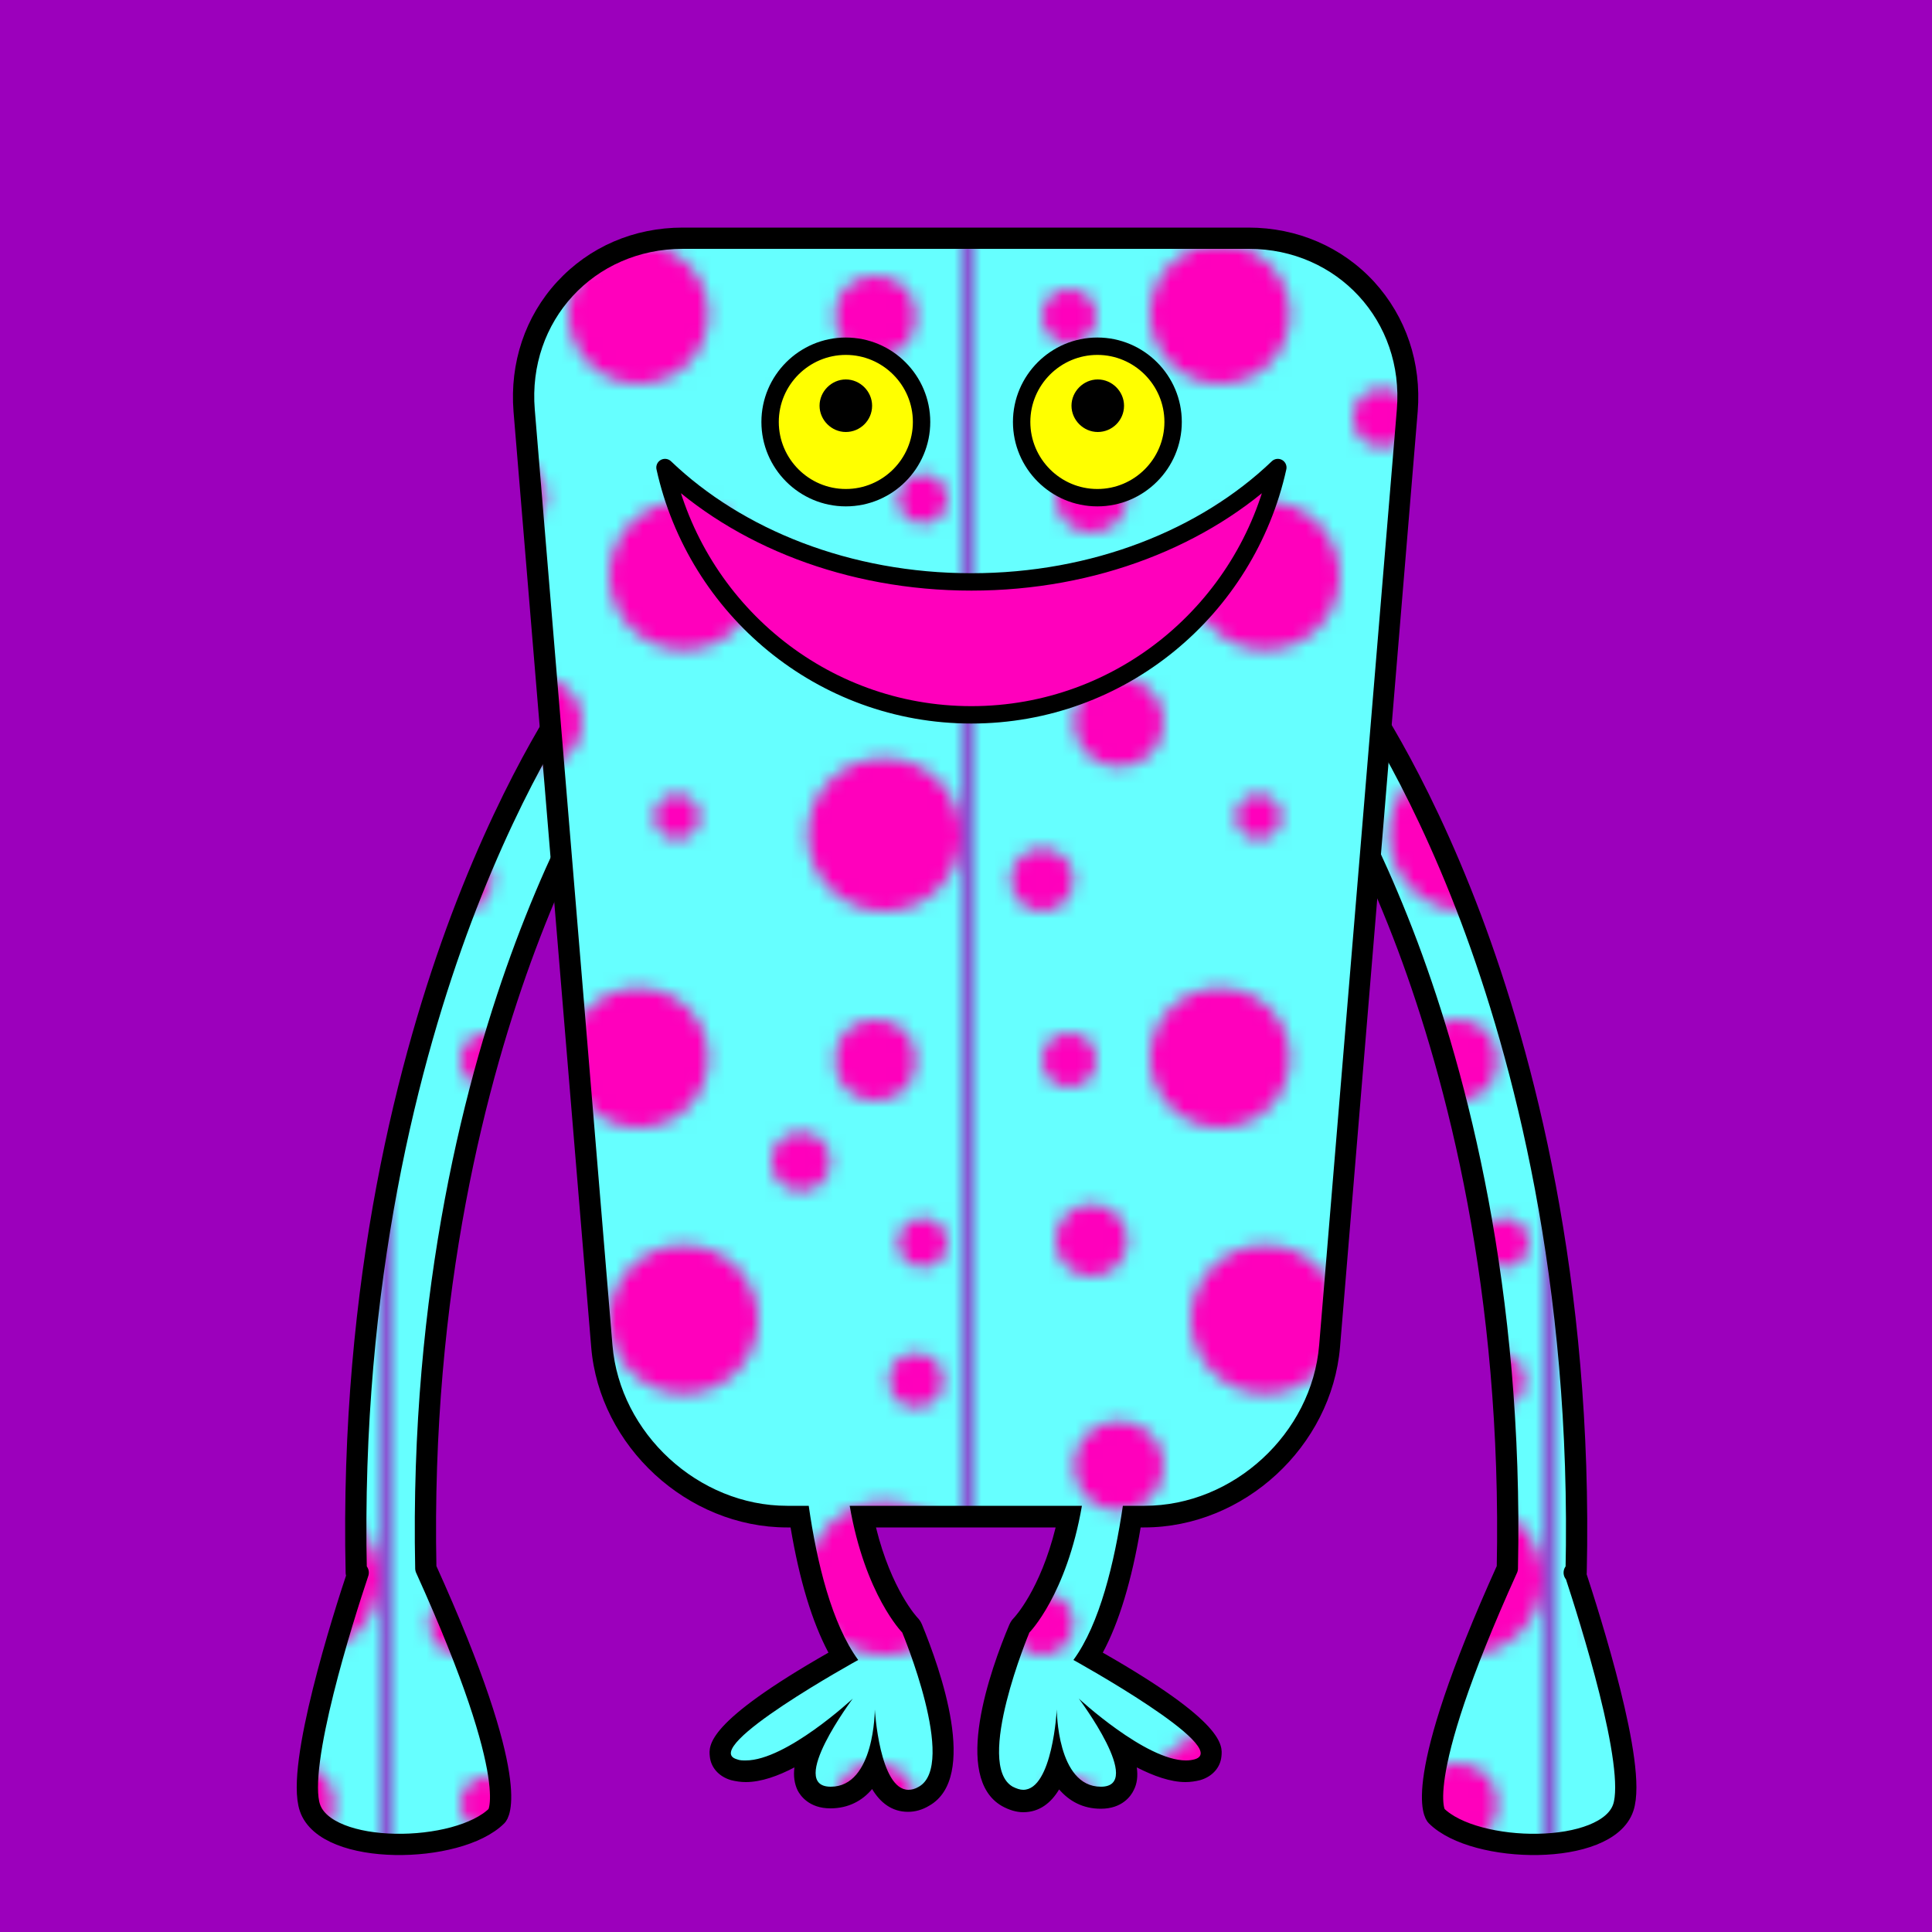 <svg viewBox="0 0 50 50" xmlns:xlink="http://www.w3.org/1999/xlink" xmlns="http://www.w3.org/2000/svg" id="_レイヤー_5"><defs><style>.cls-1{fill:none;}.cls-2,.cls-3{fill:#ff00bc;}.cls-4{fill:#6ff;}.cls-5{fill:#9c00bc;}.cls-6,.cls-7{fill:url(#_新規パターン);}.cls-8{fill:#ff0;}.cls-8,.cls-3{stroke-width:.45px;}.cls-8,.cls-3,.cls-7{stroke:#000;stroke-linecap:round;stroke-linejoin:round;}.cls-7{stroke-width:.55px;}</style><pattern viewBox="0 0 42.33 55" patternUnits="userSpaceOnUse" patternTransform="translate(-8462.97 -3781.26) scale(.35)" height="55" width="42.33" y="0" x="0" id="_新規パターン"><g><rect height="55" width="42.33" y="0" x="0" class="cls-1"></rect><g><rect height="55" width="42.33" y="0" x="0" class="cls-4"></rect><circle r="2" cy="47" cx="7" class="cls-2"></circle><path d="M23.33,46.83c0,2.85-2.31,5.17-5.17,5.17s-5.17-2.31-5.17-5.17,2.31-5.17,5.17-5.17,5.17,2.31,5.17,5.17Z" class="cls-2"></path><path d="M14,22c0,1.84-1.49,3.33-3.33,3.33s-3.33-1.49-3.33-3.33,1.49-3.33,3.33-3.33,3.33,1.49,3.33,3.33Z" class="cls-2"></path><path d="M42,30.33c0,3.13-2.54,5.67-5.67,5.67s-5.67-2.54-5.67-5.67,2.54-5.67,5.67-5.67,5.67,2.54,5.67,5.67Z" class="cls-2"></path><circle r="3" cy="47" cx="35.67" class="cls-2"></circle><circle r="5.5" cy="11.17" cx="21.5" class="cls-2"></circle><path d="M7.33,33.67c0,1.29-1.04,2.33-2.33,2.33s-2.33-1.04-2.33-2.33,1.04-2.33,2.33-2.33,2.33,1.04,2.33,2.33Z" class="cls-2"></path><path d="M41,5.5c0,1.01-.82,1.83-1.83,1.83s-1.83-.82-1.83-1.83,.82-1.83,1.83-1.83,1.83,.82,1.83,1.83Z" class="cls-2"></path><path d="M22.67,29c0,.92-.75,1.67-1.67,1.67s-1.67-.75-1.67-1.67,.75-1.67,1.67-1.67,1.67,.75,1.67,1.67Z" class="cls-2"></path><path d="M11.33,5.33c0,1.47-1.19,2.67-2.67,2.67s-2.67-1.19-2.67-2.67,1.19-2.67,2.67-2.67,2.67,1.19,2.67,2.67Z" class="cls-2"></path><circle r="2" cy="15.67" cx="38.67" class="cls-2"></circle><circle transform="translate(-24.41 84.53) rotate(-89.85)" r="2.17" cy="54.5" cx="30.17" class="cls-2"></circle></g><circle r="2.17" cy="-.5" cx="30.17" class="cls-2"></circle></g></pattern></defs><rect height="50" width="50" class="cls-5"></rect><g><g><path d="M14.96,17.76c-.06,.09-1.56,2.14-3.02,6.01-1.33,3.54-2.89,9.35-2.72,16.93h.05c-.39,1.16-1.61,5.01-1.25,6.08,.42,1.26,3.84,1.21,4.84,.21,0,0,.73-.73-1.84-6.4-.15-7.22,1.32-12.74,2.58-16.11,1.37-3.66,2.8-5.64,2.82-5.66l-.72-.53-.72-.53Z" class="cls-7"></path><path d="M40.74,40.7h.05c.17-7.58-1.39-13.39-2.72-16.93-1.46-3.87-2.96-5.92-3.02-6.01l-1.44,1.06s1.44,1.99,2.82,5.66c1.26,3.37,2.73,8.89,2.58,16.11-2.57,5.68-1.84,6.4-1.84,6.4,1,1,4.42,1.05,4.84-.21,.36-1.07-.87-4.92-1.25-6.08Z" class="cls-7"></path></g><g><path d="M26.49,46.59c-.13,0-.27-.04-.41-.12-1.15-.66,.05-3.73,.31-4.34,.01-.03,.03-.06,.06-.09,0,0,.82-.85,1.22-2.81h-5.34c.4,1.95,1.22,2.8,1.22,2.81,.03,.03,.05,.06,.06,.09,.25,.61,1.46,3.68,.31,4.34-.14,.08-.28,.12-.41,.12-.44,0-.71-.41-.88-.89-.21,.46-.57,.81-1.12,.81-.38,0-.54-.2-.6-.32-.13-.27-.04-.67,.14-1.07-.56,.37-1.2,.71-1.73,.71-.11,0-.21-.01-.3-.04-.29-.08-.34-.29-.35-.37-.05-.48,1.01-1.34,3.17-2.55-.5-.81-.87-2.02-1.12-3.62h-.32c-2.44,0-4.59-1.98-4.79-4.41l-2.01-24.21c-.1-1.18,.28-2.3,1.05-3.15,.78-.85,1.86-1.31,3.05-1.31h14.64c1.19,0,2.27,.47,3.05,1.31,.78,.85,1.15,1.96,1.05,3.15l-2,24.21c-.2,2.43-2.35,4.41-4.79,4.41h-.32c-.25,1.6-.63,2.81-1.12,3.62,2.16,1.21,3.22,2.07,3.17,2.55,0,.08-.06,.29-.35,.37-.09,.03-.2,.04-.3,.04-.53,0-1.18-.34-1.73-.71,.18,.4,.27,.8,.14,1.07-.06,.12-.22,.32-.6,.32-.56,0-.91-.35-1.12-.81-.17,.48-.44,.89-.88,.89Z" class="cls-6"></path><path d="M32.32,6.44c2.29,0,4.02,1.87,3.83,4.16l-2.01,24.21c-.19,2.29-2.22,4.16-4.52,4.16h-.56c-.22,1.48-.6,3.06-1.28,3.99,0,0,4.13,2.28,3.14,2.57-.07,.02-.15,.03-.23,.03-1.04,0-2.77-1.6-2.77-1.6,0,0,1.71,2.28,.57,2.28s-1.14-2-1.14-2c0,0-.11,2.08-.87,2.08-.08,0-.17-.03-.27-.08-1-.57,.43-3.99,.43-3.99,0,0,.96-.97,1.36-3.28h-6.01c.4,2.31,1.36,3.28,1.36,3.28,0,0,1.43,3.42,.43,3.99-.1,.06-.19,.08-.27,.08-.75,0-.87-2.08-.87-2.08,0,0,0,2-1.14,2s.57-2.28,.57-2.28c0,0-1.72,1.6-2.77,1.6-.08,0-.16,0-.23-.03-1-.29,3.14-2.57,3.14-2.57-.68-.93-1.07-2.51-1.28-3.99h-.56c-2.29,0-4.33-1.87-4.52-4.16l-2.01-24.21c-.19-2.29,1.53-4.16,3.83-4.16h14.64m0-.55h-14.64c-1.27,0-2.42,.5-3.25,1.4-.83,.9-1.23,2.1-1.13,3.36l2.01,24.21c.21,2.57,2.49,4.67,5.07,4.67h.09c.23,1.37,.56,2.45,.98,3.24-3.17,1.81-3.1,2.4-3.07,2.69,.03,.29,.24,.52,.55,.61,.12,.03,.25,.05,.38,.05,.4,0,.84-.16,1.26-.38-.03,.22,0,.42,.08,.59,.07,.14,.3,.47,.85,.47,.47,0,.83-.2,1.08-.5,.21,.35,.51,.59,.93,.59,.18,0,.37-.05,.55-.16,1.28-.73,.29-3.52-.19-4.69-.03-.07-.07-.13-.12-.18,0,0-.67-.71-1.07-2.33h4.65c-.4,1.62-1.07,2.33-1.08,2.34-.05,.05-.09,.11-.12,.18-.49,1.16-1.48,3.95-.19,4.69,.18,.1,.37,.16,.55,.16,.42,0,.72-.24,.93-.59,.26,.3,.61,.5,1.08,.5,.55,0,.78-.33,.85-.48,.09-.17,.11-.37,.08-.59,.43,.22,.87,.38,1.26,.38,.13,0,.26-.02,.38-.05,.31-.09,.52-.32,.55-.61,.03-.29,.1-.88-3.07-2.69,.42-.78,.75-1.87,.98-3.24h.09c2.58,0,4.85-2.09,5.07-4.67l2.01-24.21c.1-1.26-.3-2.45-1.13-3.36-.83-.9-1.99-1.4-3.25-1.4h0Z"></path></g><path d="M23.85,10.92c0,1.08-.88,1.96-1.96,1.96s-1.96-.88-1.96-1.96,.88-1.96,1.96-1.96,1.96,.88,1.96,1.96Z" class="cls-8"></path><path d="M22.57,10.5c0,.38-.31,.68-.68,.68s-.68-.31-.68-.68,.31-.68,.68-.68,.68,.31,.68,.68Z"></path><path d="M30.36,10.92c0,1.08-.88,1.96-1.96,1.96s-1.96-.88-1.96-1.96,.88-1.96,1.96-1.96,1.96,.88,1.96,1.96Z" class="cls-8"></path><path d="M29.09,10.5c0,.38-.31,.68-.68,.68s-.68-.31-.68-.68,.31-.68,.68-.68,.68,.31,.68,.68Z"></path><path d="M25.14,15.06c-3.19,0-6.04-1.15-7.93-2.96,.81,3.66,4.05,6.4,7.93,6.4s7.12-2.74,7.93-6.4c-1.89,1.81-4.74,2.96-7.93,2.96Z" class="cls-3"></path></g></svg>